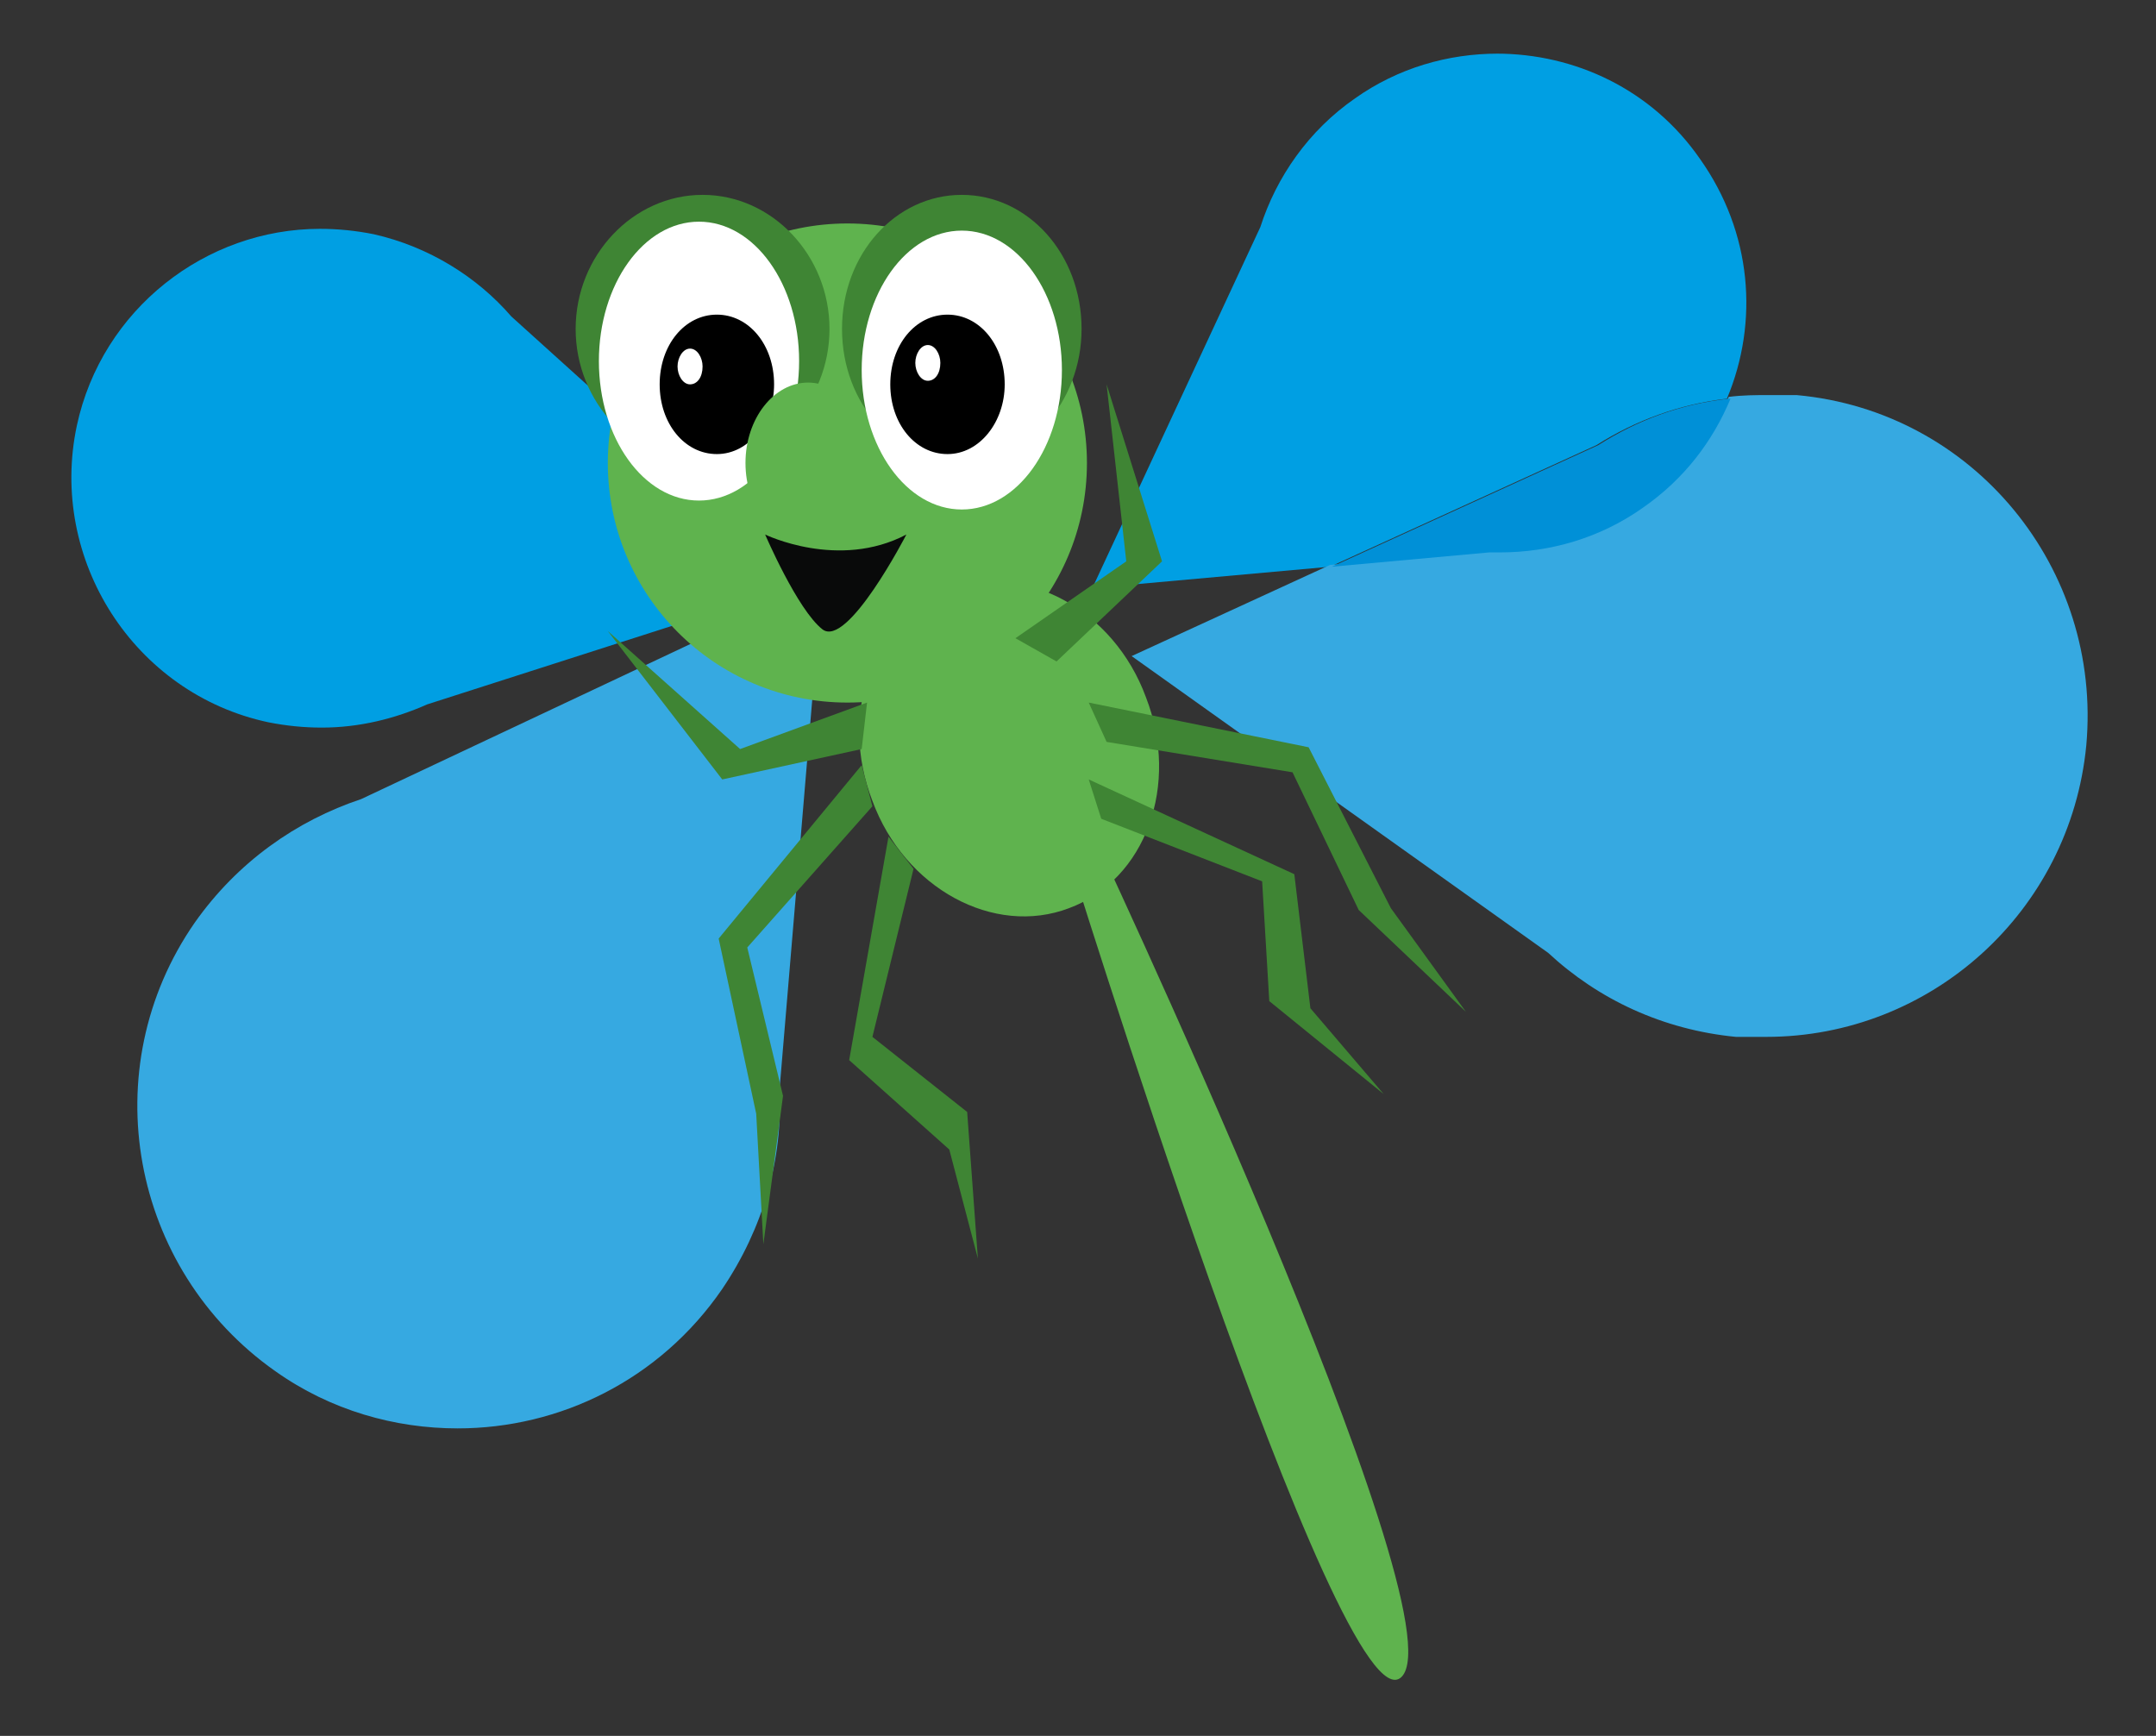 <?xml version="1.0" encoding="UTF-8"?>
<svg id="Calque_1" xmlns="http://www.w3.org/2000/svg" width="120.6" height="97.1" version="1.1" viewBox="0 0 120.6 97.1">
  <rect x="0" y="0" width="120.6" height="97.1" fill="#333333" stroke="none"/>
  <!-- Generator: Adobe Illustrator 29.1.0, SVG Export Plug-In . SVG Version: 2.1.0 Build 142)  -->
  <defs>
    <style>
      .st0 {
        fill: #5fb34e;
      }

      .st1 {
        fill: #090a0a;
      }

      .st2 {
        fill: #009fe3;
      }

      .st3 {
        fill: #fff;
      }

      .st4 {
        fill: #b4dbd1;
      }

      .st5 {
        fill: #36a9e1;
      }

      .st6 {
        fill: #3f8534;
      }

      .st7 {
        fill: #0090d7;
      }
    </style>
  </defs>
  <path class="st2" d="M17.9,12.8c-6.4,0-12.2,4.5-13.6,11-1.6,7.5,3.2,15,10.7,16.6,1,.2,2,.3,3,.3,2.1,0,4.1-.5,5.9-1.3l21.2-6.8-16.5-14.9c-1.9-2.2-4.6-3.9-7.7-4.6-1-.2-2-.3-3-.3"/>
  <path class="st5" d="M46.1,32.5l-25.9,12.2c-3.6,1.2-6.9,3.5-9.3,6.9-5.7,8.2-3.6,19.4,4.5,25.1,3.1,2.2,6.7,3.2,10.2,3.2,5.7,0,11.3-2.7,14.8-7.8,2.3-3.4,3.4-7.3,3.2-11.1l2.4-28.6Z"/>
  <path class="st0" d="M59.5,47s15.5,50.2,18.9,46.8c3.4-3.4-17.6-47.9-17.6-47.9l-1.3,1.2Z"/>
  <path class="st0" d="M60.8,25.9c0,7.4-6,13.4-13.4,13.4s-13.4-6-13.4-13.4,6-13.4,13.4-13.4,13.4,6,13.4,13.4"/>
  <path class="st6" d="M46.4,18.4c0,4.1-3.2,7.5-7.1,7.5s-7.1-3.4-7.1-7.5,3.2-7.5,7.1-7.5,7.1,3.4,7.1,7.5"/>
  <path class="st6" d="M60.5,18.4c0,4.1-3,7.5-6.7,7.5s-6.7-3.3-6.7-7.5,3-7.5,6.7-7.5,6.7,3.3,6.7,7.5"/>
  <path class="st3" d="M44.7,20.2c0,4.3-2.5,7.8-5.6,7.8s-5.6-3.5-5.6-7.8,2.5-7.8,5.6-7.8,5.6,3.5,5.6,7.8"/>
  <path class="st3" d="M59.4,20.7c0,4.3-2.5,7.8-5.6,7.8s-5.6-3.5-5.6-7.8,2.5-7.8,5.6-7.8,5.6,3.5,5.6,7.8"/>
  <path class="st2" d="M83.8,3c-2.8,0-5.6.8-8,2.5-2.6,1.8-4.4,4.4-5.3,7.2l-9.4,20.2,13.3-1.2,14.9-6.8c2.2-1.4,4.7-2.3,7.3-2.6,1.8-4.3,1.4-9.3-1.5-13.4-2.7-3.9-7-5.9-11.4-5.9"/>
  <path class="st5" d="M98.9,22.1c-.7,0-1.4,0-2.2.1-1,2.4-2.6,4.5-4.9,6.1-2.4,1.7-5.2,2.5-8,2.5s-.4,0-.6,0l-8.8.8-11.1,5.1,23.3,16.6c2.8,2.6,6.4,4.3,10.5,4.7.6,0,1.2,0,1.7,0,9.2,0,17-7,17.9-16.3.9-9.9-6.3-18.7-16.2-19.6-.6,0-1.2,0-1.7,0"/>
  <path class="st7" d="M96.7,22.3c-2.7.3-5.1,1.2-7.3,2.6l-14.9,6.8,8.8-.8c.2,0,.4,0,.6,0,2.8,0,5.6-.8,8-2.5,2.3-1.6,3.9-3.7,4.9-6.1"/>
  <path class="st0" d="M64.1,39c1.9,4.9,0,10.2-4.3,11.8-4.2,1.6-9.2-1.1-11-6-1.9-4.9,0-10.2,4.3-11.8,4.2-1.6,9.2,1.1,11,6"/>
  <polygon class="st6" points="48.5 39.3 41.4 41.9 34 35.3 40.4 43.6 48.2 41.9 48.5 39.3"/>
  <polygon class="st6" points="48.2 42.8 40.2 52.5 42.3 62.3 42.7 69.6 43.8 61.3 41.8 53 48.8 45.1 48.2 42.8"/>
  <polygon class="st6" points="49.7 46.8 47.5 59.3 53.1 64.3 54.7 70.4 54.1 62.2 48.8 58 51.1 48.6 49.7 46.8"/>
  <polygon class="st6" points="56.8 35.7 63 31.4 61.9 21.5 65 31.4 59.1 37 56.8 35.7"/>
  <polygon class="st6" points="60.9 39.3 73.2 41.8 77.8 50.8 82 56.6 76 50.9 72.3 43.2 61.9 41.5 60.9 39.3"/>
  <polygon class="st6" points="60.9 43.6 72.4 48.9 73.3 56.4 77.4 61.2 71 56 70.6 49.3 61.6 45.8 60.9 43.6"/>
  <path d="M43.3,21.5c0,2.1-1.4,3.9-3.2,3.9s-3.2-1.7-3.2-3.9,1.4-3.9,3.2-3.9,3.2,1.7,3.2,3.9"/>
  <path d="M56.2,21.5c0,2.1-1.4,3.9-3.2,3.9s-3.2-1.7-3.2-3.9,1.4-3.9,3.2-3.9,3.2,1.7,3.2,3.9"/>
  <path class="st3" d="M39.3,20.5c0,.6-.3,1-.7,1s-.7-.5-.7-1,.3-1,.7-1,.7.5.7,1"/>
  <path class="st3" d="M52.6,20.3c0,.6-.3,1-.7,1s-.7-.5-.7-1,.3-1,.7-1,.7.5.7,1"/>
  <path class="st0" d="M48.7,25.9c0,2.5-1.6,4.5-3.5,4.5s-3.5-2-3.5-4.5,1.6-4.5,3.5-4.5,3.5,2,3.5,4.5"/>
  <path class="st1" d="M42.8,29.9s4.1,2,7.9,0c0,0-3.3,6.4-4.7,5.3-1.4-1.1-3.2-5.3-3.2-5.3"/>
  <path class="st4" d="M559.3,134.2"/>
</svg>